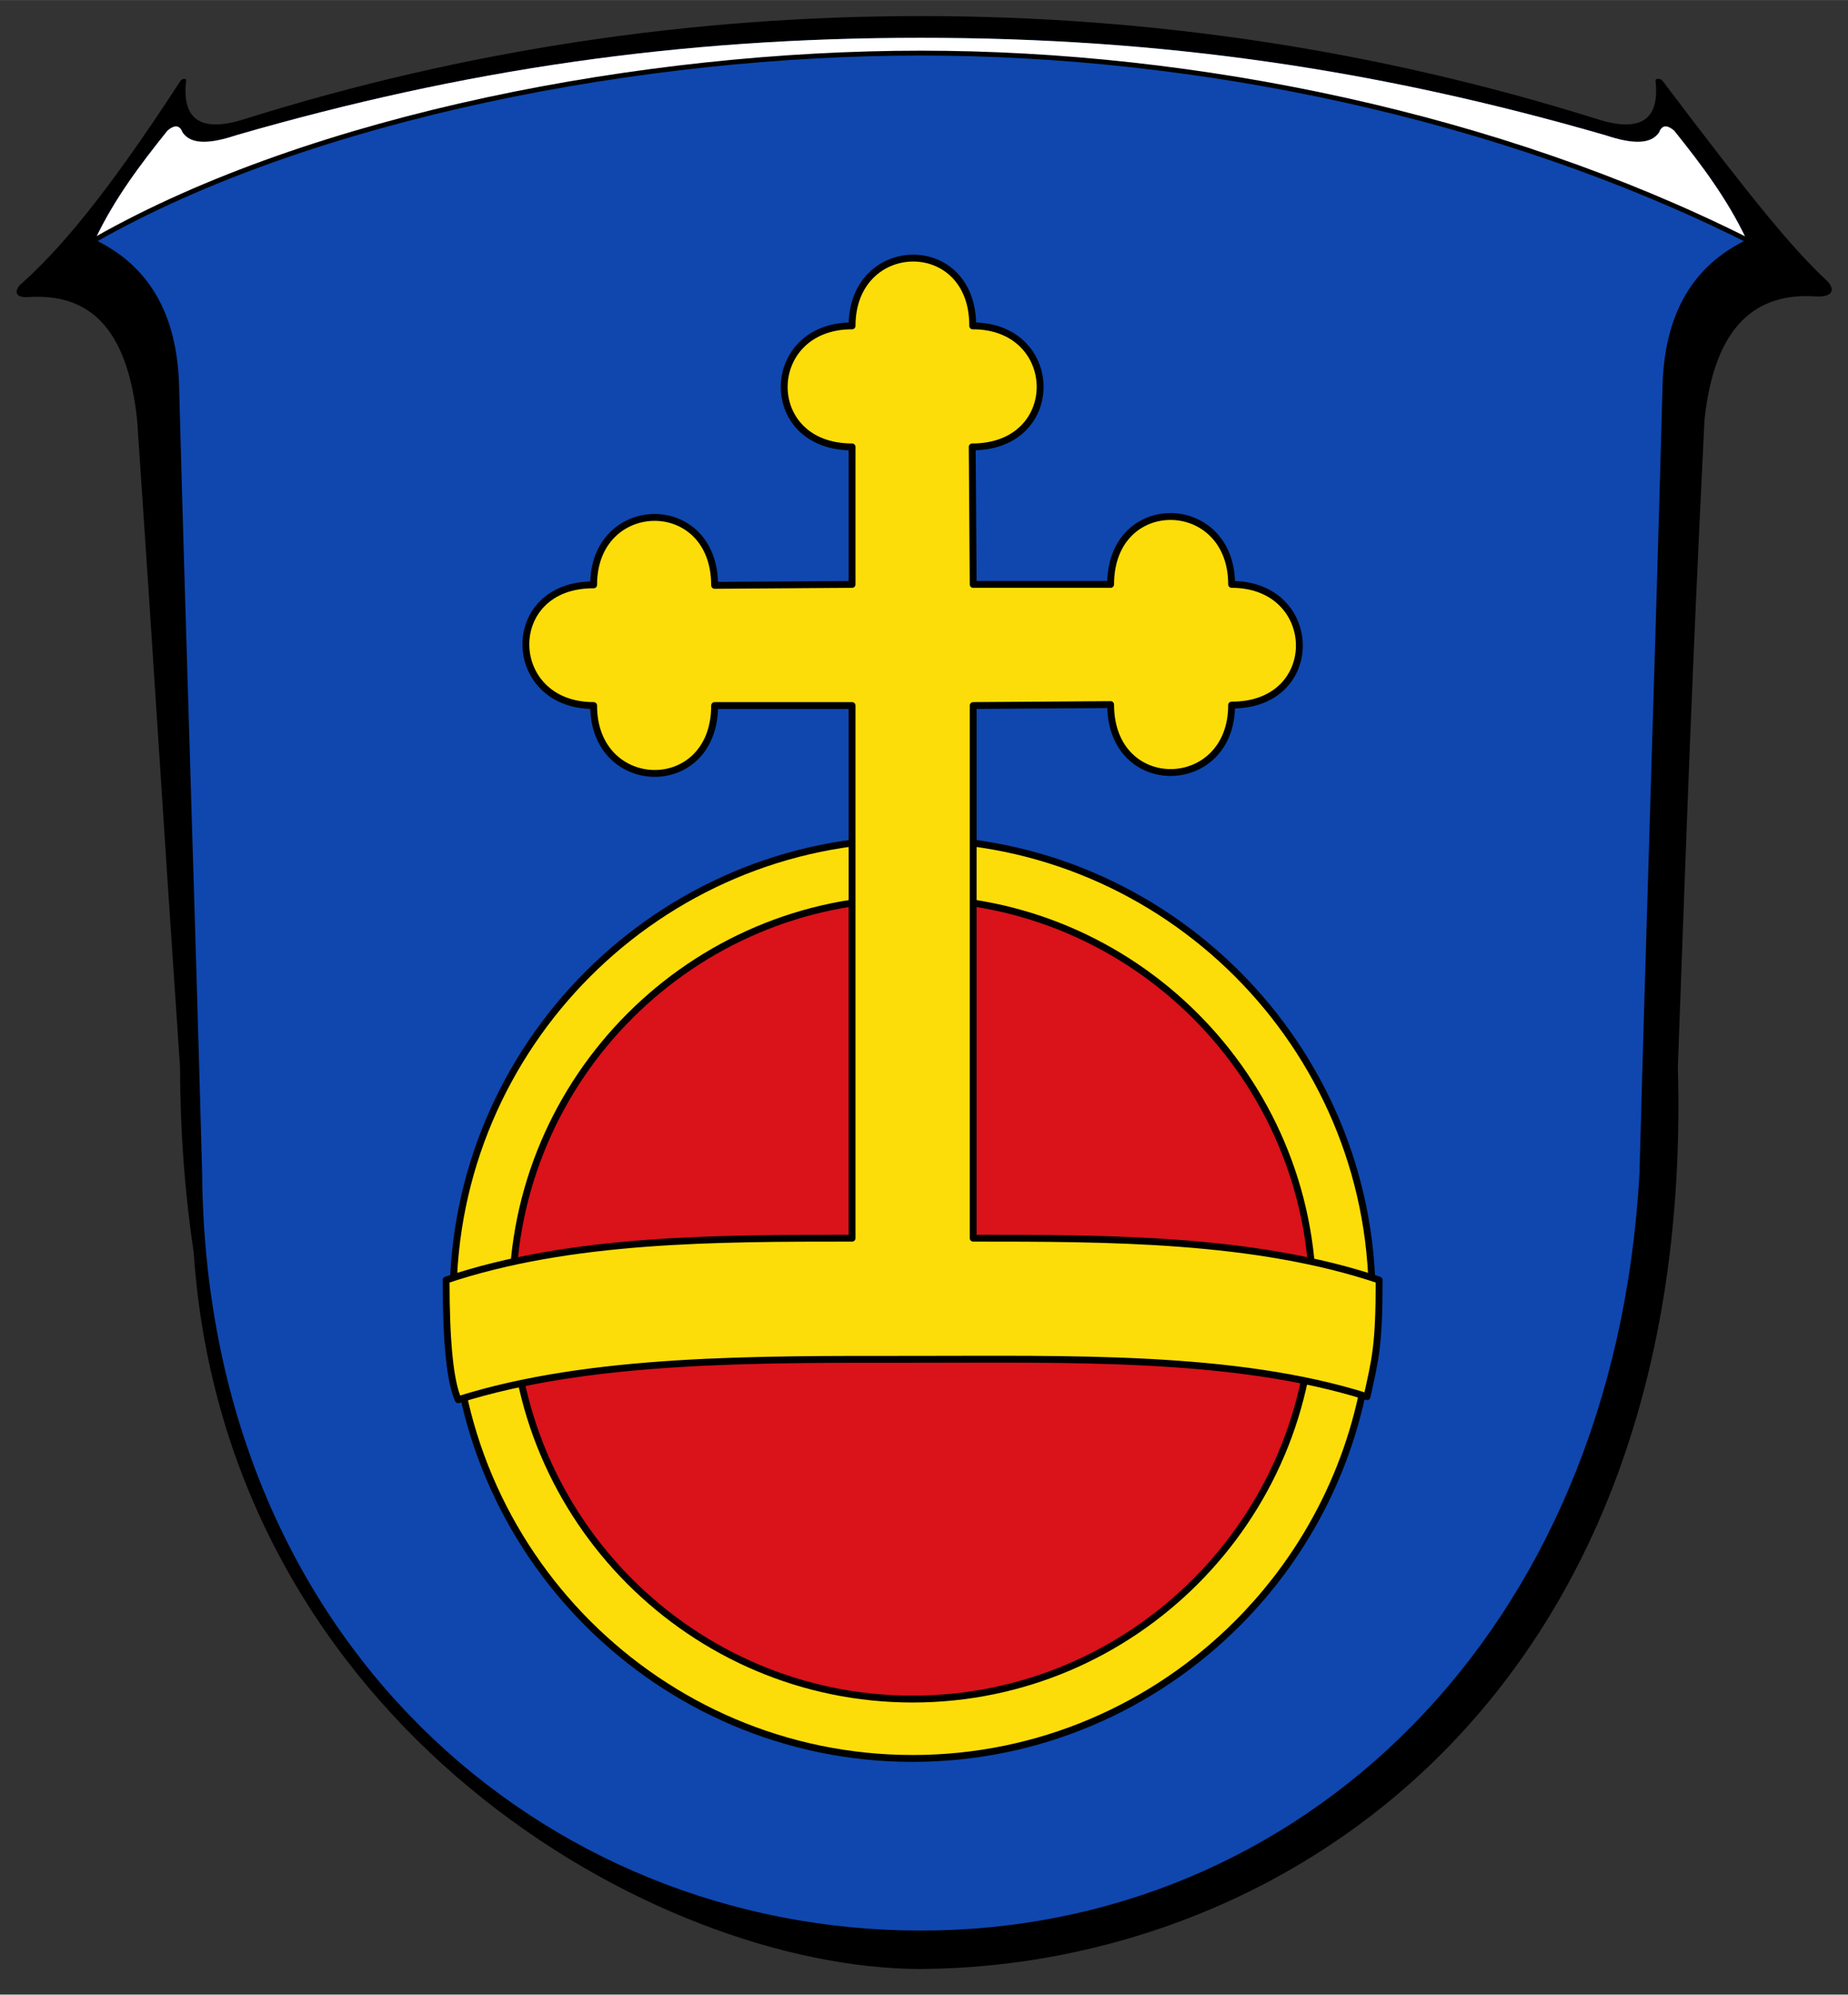 <svg fill-rule="evenodd" height="8.071in" image-rendering="optimizeQuality" shape-rendering="geometricPrecision" text-rendering="geometricPrecision" viewBox="0 0 7480.31 8070.87" width="7.48in" xmlns="http://www.w3.org/2000/svg"><rect x="0" y="0" width="7480.31" height="8070.87" fill="#333333" stroke="none"/><path d="m7070 970.102c-210.26 101.563-336.756 290.98-340.839 608.803-28.449 1056.3-64.445 2112.61-92.898 3168.91-103.24 1873.58-1380.05 3064.01-2909.01 3064.01s-2893.53-1172.88-2909.01-3064.01c-28.453-1056.3-64.449-2112.61-92.898-3168.91-4.083-317.823-130.579-507.24-340.839-608.803 883.161-502.362 2228.5-755.449 3342.75-755.449s2339.02 253.087 3342.75 755.449z" fill="none" stroke="#ef9ba0" stroke-linecap="round" stroke-linejoin="round" stroke-width="3"/><path d="m3727.26 7967.28c1483.18-8.776 3135.85-1116.65 3064.31-3650.04 38.122-1038.91 56.614-1578.92 107.823-2617.83 40.799-385.24 210.98-518.039 455.469-499.992 65.705 2.043 71.898-29.221 43.217-60.429-144.5-134.547-308.457-335.815-669.13-813.083-8.299-9.811-28.972-9.126-27.819-.35 18.953 166.921-68.031 212.22-246.87 152.831-883.358-276.406-1797.46-413.559-2727-413.559-929.543 0-1843.65 137.154-2727 413.559-178.839 59.39-265.823 14.091-246.87-152.831 1.154-8.776-13.89-9.461-22.189.35-310.047 477.252-499.106 693.331-651.374 827.85-18.721 21.244-21.492 49.52 28.276 48.476 244.488-18.047 406.224 111.937 447.024 497.177 70.839 1038.91 102.701 1578.92 173.539 2617.83.772 265.772 19.992 515.209 55.154 748.886 130.138 1915.2 1869.71 2901.15 2943.44 2901.15z"/><path d="m3727.26 7811.83c1528.96 0 2805.77-1190.43 2909.01-3064.01 28.453-1056.3 64.449-2112.61 92.898-3168.91 4.083-317.823 130.579-507.24 340.839-608.803-78.484-166.307-184.224-305.382-293.039-441.366-21.374-18.52-47.35-30.106-61.39 6.898-35.205 51.988-115.366 45.177-215.965 11.65-917.571-265.476-1790.51-394.508-2772.35-394.508-981.843 0-1854.78 129.031-2772.35 394.508-100.598 33.528-180.76 40.339-215.965-11.65-14.039-37.004-40.016-25.417-61.39-6.898-108.815 135.984-214.555 275.059-293.039 441.366 210.26 101.563 336.756 290.98 340.839 608.803 28.449 1056.3 64.445 2112.61 92.898 3168.91 15.484 1891.13 1380.05 3064.01 2909.01 3064.01z" fill="#0f47af"/><path d="m7070 970.102c-78.484-166.307-184.224-305.382-293.039-441.366-21.374-18.52-47.35-30.106-61.39 6.898-35.205 51.988-115.366 45.177-215.965 11.65-917.571-265.476-1790.51-394.508-2772.35-394.508-981.843 0-1854.78 129.031-2772.35 394.508-100.598 33.528-180.76 40.339-215.965-11.65-14.039-37.004-40.016-25.417-61.39-6.898-108.815 135.984-214.555 275.059-293.039 441.366 883.161-502.362 2228.5-755.449 3342.75-755.449s2339.02 253.087 3342.75 755.449z" fill="#fff"/><path d="m384.508 970.102c883.161-502.362 2228.5-755.449 3342.75-755.449s2339.02 253.087 3342.75 755.449" fill="none" stroke="#000" stroke-linecap="round" stroke-linejoin="round" stroke-width="19.685"/><path d="m3694.1 7115.3c1024.51 0 1860.11-835.598 1860.11-1860.11 0-1024.52-835.598-1860.11-1860.11-1860.11-1024.52 0-1860.11 835.594-1860.11 1860.11 0 1024.52 835.598 1860.11 1860.11 1860.11z" fill="#fcdd09"/><path d="m3694.1 7101.41h.028v27.779h-.028zm.028 0c508.413-.004 969.969-207.354 1304.41-541.803l19.638 19.638c-339.469 339.476-807.969 549.937-1324.05 549.945v-27.779zm1304.41-541.803c54.468-54.468 105.555-112.287 152.89-173.094l21.921 17.032c-48.091 61.776-99.941 120.469-155.173 175.701l-19.638-19.638zm152.89-173.094c243.567-312.862 388.894-705.665 388.894-1131.33h27.779c0 432.063-147.516 830.783-394.752 1148.36l-21.921-17.032zm388.894-1131.33v-.028h27.779v.028zm0-.028c-.004-508.413-207.354-969.969-541.799-1304.41l19.638-19.638c339.469 339.469 549.933 807.969 549.941 1324.05h-27.779zm-541.799-1304.41c-334.437-334.429-795.972-541.768-1304.36-541.78v-27.779c516.055.016 984.539 210.469 1324 549.921l-19.638 19.638zm-1304.36-541.78h-.059v-27.779h.059zm-.059 0h-.028v-27.779h.028zm-.028 0c-508.413.004-969.972 207.354-1304.41 541.799l-19.638-19.638c339.465-339.469 807.972-549.933 1324.05-549.941v27.779zm-1304.41 541.799c-334.433 334.437-541.772 795.972-541.783 1304.36h-27.779c.016-516.055 210.469-984.539 549.925-1324l19.638 19.638zm-541.783 1304.36v.059h-27.779v-.059zm0 .059v.028h-27.779v-.028zm0 .028c.004 508.413 207.354 969.972 541.803 1304.41l-19.638 19.638c-339.476-339.469-549.937-807.972-549.945-1324.05h27.779zm541.803 1304.41c334.433 334.433 795.969 541.772 1304.36 541.783v27.779c-516.059-.016-984.539-210.465-1324-549.925l19.638-19.638zm1304.36 541.783h.059v27.779h-.059z"/><path d="m3694.1 6875.06c892.193 0 1619.87-727.681 1619.87-1619.88 0-892.197-727.681-1619.87-1619.87-1619.87-892.197 0-1619.88 727.677-1619.88 1619.87 0 892.197 727.681 1619.88 1619.88 1619.88z" fill="#da121a"/><path d="m3694.1 6861.17h.028v27.779h-.028zm.028 0c442.252-.004 843.748-180.374 1134.67-471.303l19.638 19.638c-295.953 295.957-704.394 479.437-1154.31 479.445v-27.779zm1134.67-471.303c290.909-290.917 471.272-692.394 471.283-1134.63h27.779c-.016 449.898-183.492 858.323-479.425 1154.26l-19.638-19.638zm471.283-1134.63v-.059h27.779v.059zm0-.059v-.028h27.779v.028zm0-.028c-.004-442.252-180.374-843.752-471.303-1134.67l19.638-19.638c295.953 295.945 479.437 704.394 479.445 1154.31h-27.779zm-471.303-1134.67c-290.913-290.913-692.39-471.272-1134.62-471.283v-27.779c449.898.016 858.323 183.488 1154.26 479.425l-19.638 19.638zm-1134.62-471.283h-.059v-27.779h.059zm-.059 0h-.028v-27.779h.028zm-.028 0c-442.256.004-843.752 180.374-1134.68 471.303l-19.638-19.638c295.949-295.953 704.394-479.437 1154.31-479.445v27.779zm-1134.68 471.303c-290.909 290.913-471.272 692.39-471.283 1134.62h-27.779c.016-449.898 183.492-858.323 479.425-1154.26l19.638 19.638zm-471.283 1134.62v.059h-27.779v-.059zm0 .059v.028h-27.779v-.028zm0 .028c.004 442.256 180.374 843.752 471.303 1134.68l-19.638 19.638c-295.953-295.949-479.437-704.394-479.445-1154.31h27.779zm471.303 1134.68c290.917 290.909 692.394 471.272 1134.63 471.283v27.779c-449.898-.016-858.323-183.492-1154.26-479.425l19.638-19.638zm1134.63 471.283h.059v27.779h-.059z"/><path d="m3939.22 5010.06c547.756 0 1139.23 0 1643.28 169.402 0 271.508-16.346 320.843-49.039 471.976-536.571-169.524-1209.89-151.094-1839.36-151.134-629.465.039-1302.79-6.13-1839.36 163.394-32.693-71.748-49.039-233.161-49.039-484.236 504.043-169.402 1095.52-169.402 1643.28-169.402v-2155.31l-556.346.004c-.004 371.669-490.232 360.74-489.713-.004-360.22 0-371.15-490.228 0-488.287-.512-358.803 489.705-369.732 489.709 1.937l556.354-3.882v-556.35c-371.669-.004-360.74-490.232.004-489.713 0-360.22 490.228-371.15 488.287 0 358.803-.512 369.732 489.705-1.937 489.709l3.882 556.354h556.354c0-371.669 490.228-360.74 489.709.004 360.22 0 371.15 490.228 0 488.287.52 358.803-489.709 369.732-489.709-1.937l-556.35 3.878v2155.31z" fill="#fcdd09" stroke="#000" stroke-linejoin="round" stroke-width="27.779"/></svg>